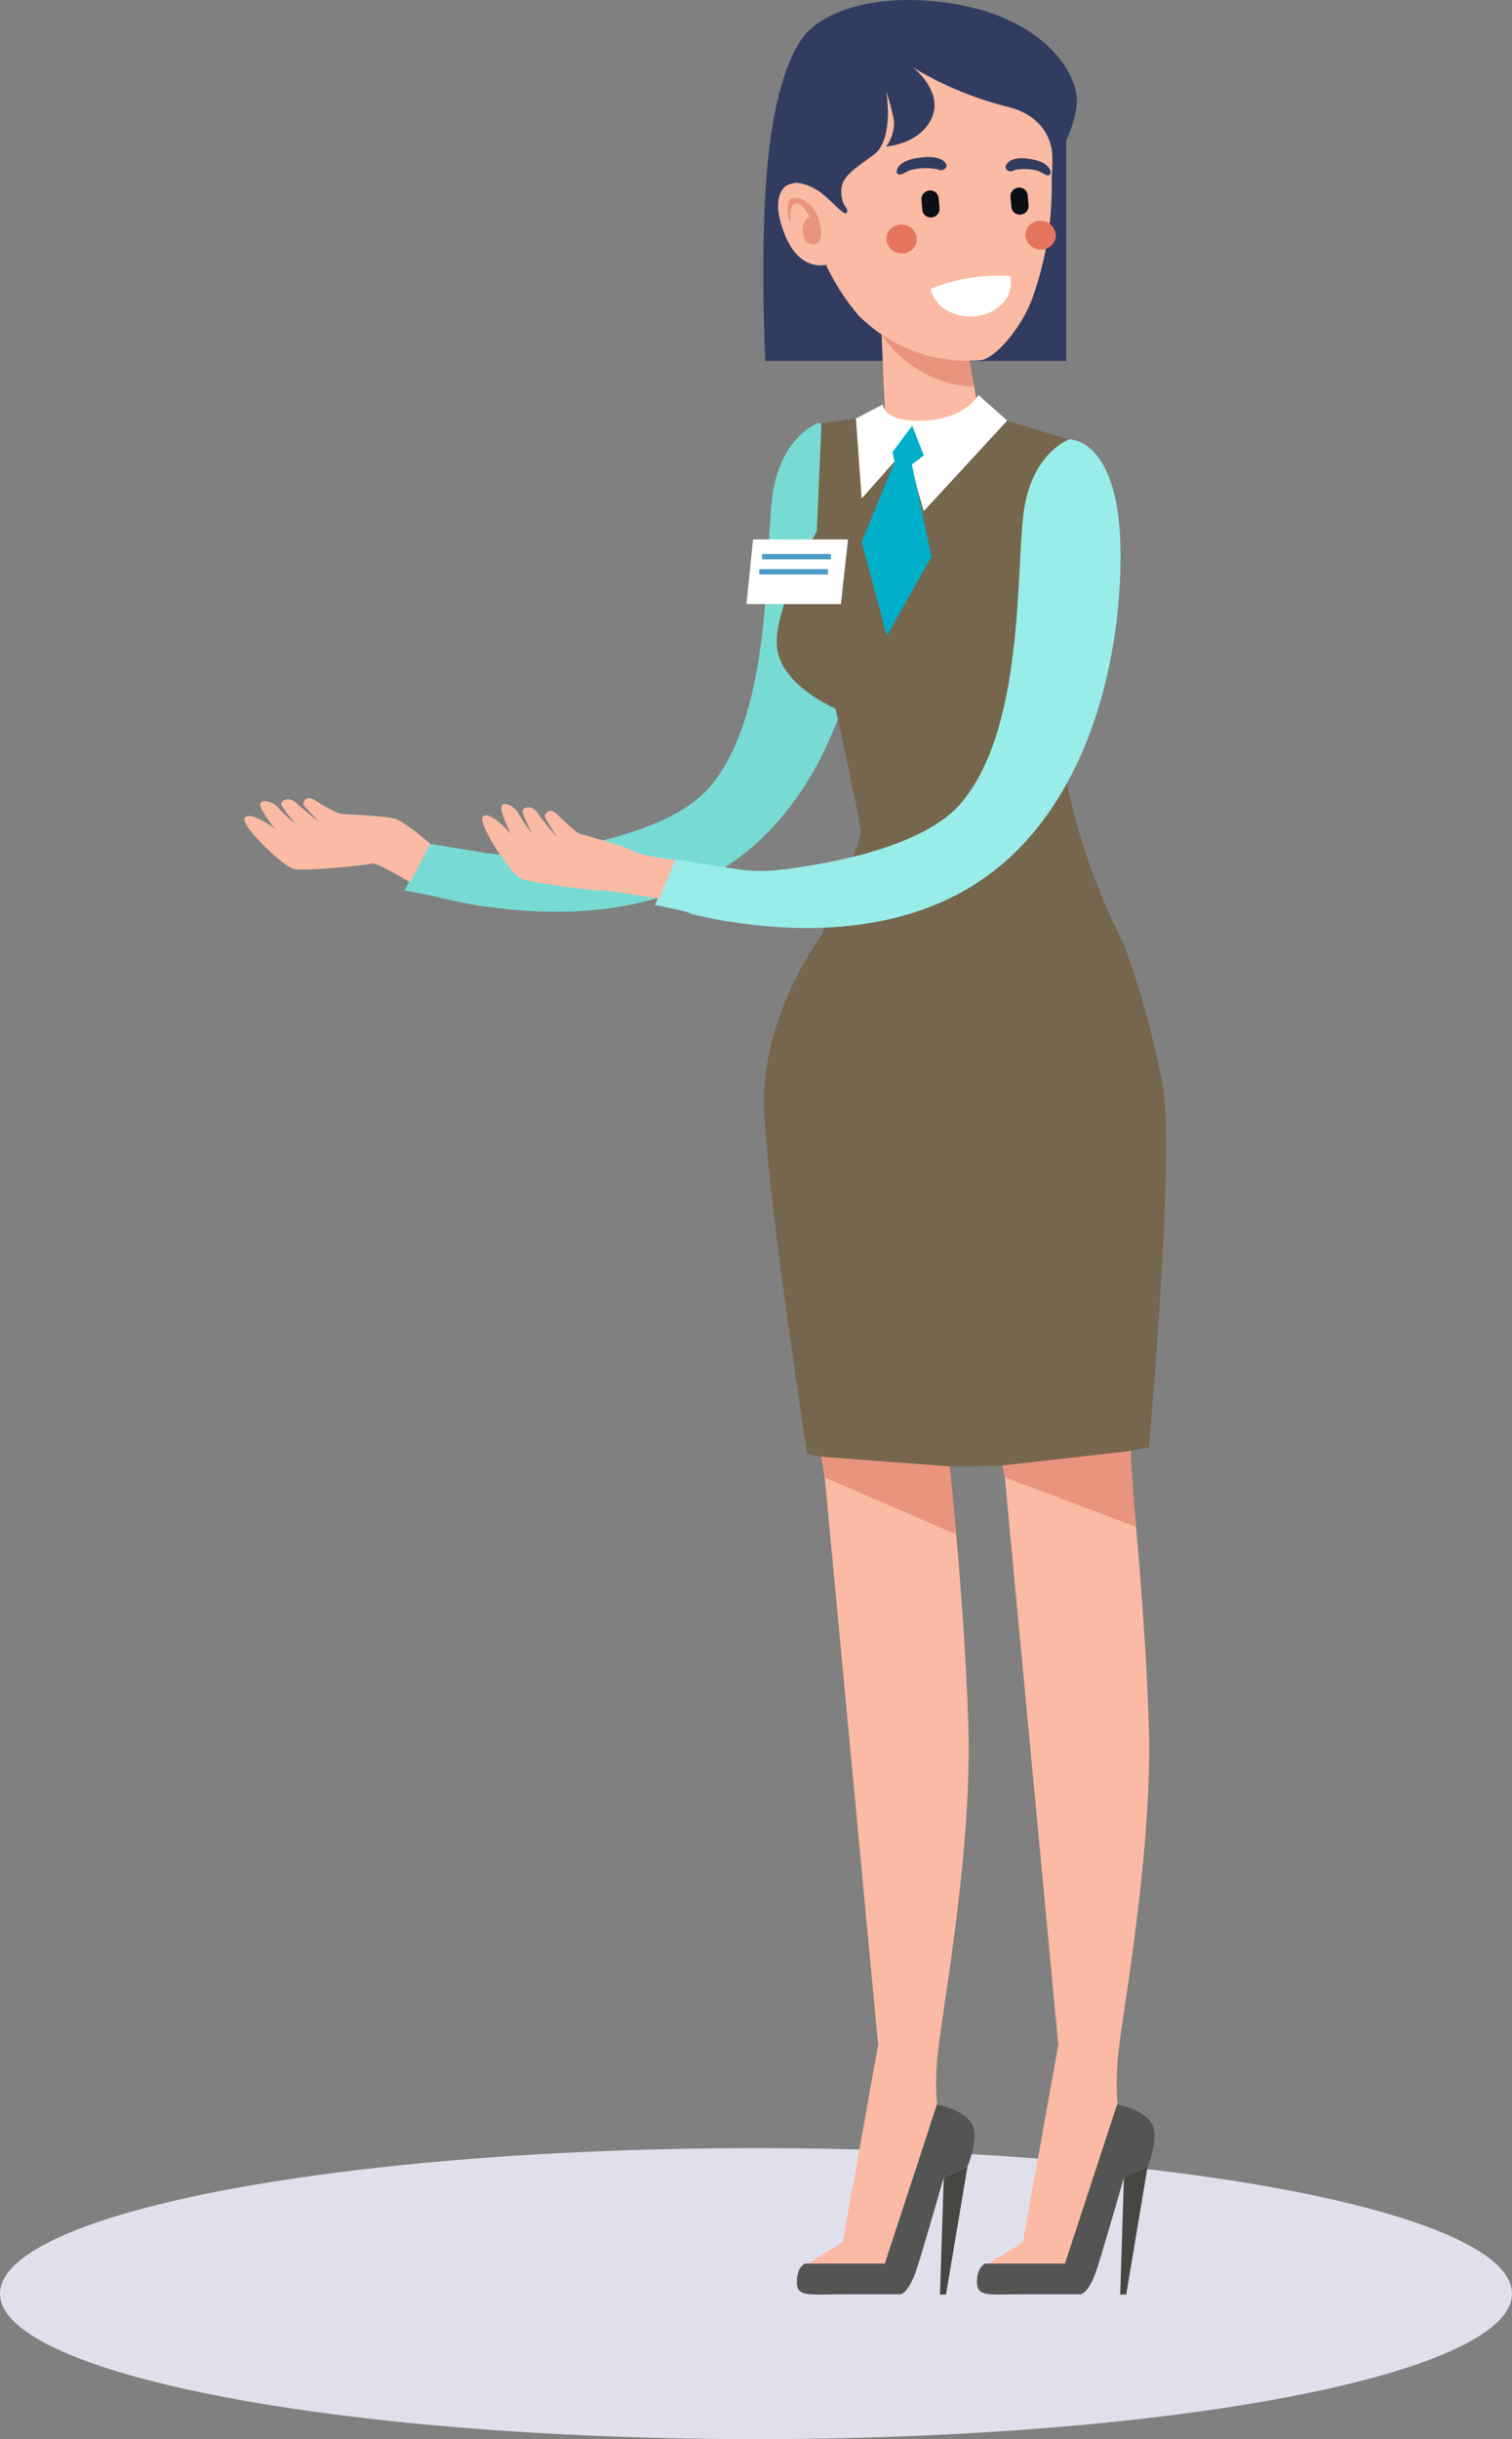 <?xml version="1.0" encoding="UTF-8"?> <svg xmlns="http://www.w3.org/2000/svg" viewBox="0 0 235.6 380"><rect x="0" y="0" width="235.6" height="380" fill="#808080" stroke="none"/> <defs> <style>.cls-1{fill:#e0e0ec;}.cls-2{fill:#313c60;}.cls-3{fill:#77dbd3;}.cls-4{fill:#fabaa4;}.cls-5{fill:#545454;}.cls-6{fill:#474642;}.cls-7{fill:#76664d;}.cls-8{fill:#e9947f;}.cls-9{fill:#fff;}.cls-10{fill:#98ede8;}.cls-11{fill:#4e9bc6;}.cls-12{fill:#0d0e13;}.cls-12,.cls-14{fill-rule:evenodd;}.cls-13{fill:#00afca;}.cls-14{fill:#e7745d;}</style> </defs> <g id="svg"> <ellipse class="cls-1" cx="117.8" cy="357.33" rx="117.8" ry="22.67"></ellipse> <path class="cls-2" d="M166.14,21.82V56.23H119.25s-1-19.26.58-32.78S125,6.09,125,6.09Z"></path> <path class="cls-3" d="M63,138.71c6.2,1.19,5.44,1.13,5.44,1.13l3.48.77c8.85,1.63,26.63,3.74,41-5.45C129.56,124.5,135.5,102,135.45,83.81s-8-17.88-8-17.88-6,2.11-7.14,11.75,0,33.25-9.58,44.77c-5.54,6.65-19.15,9.43-28.27,10.54a25.49,25.49,0,0,1-7.6-.24l-7.84-1.29Z"></path> <path class="cls-4" d="M176.89,188.59s-3.85,2.27-14.56,2-13-2.69-13-2.69l7.24,42.27,8.33,88.4-5.51,30.75L154,352.65h12l8.13-24.79a42.36,42.36,0,0,1,.21-8.62c.58-5.74,5.27-31,4.67-50.29s-2.86-40-2.86-40Z"></path> <path class="cls-5" d="M174.07,327.86l-8.13,24.79H153.52s-1.29.47-1.29,2.86,1.82,1.92,7.38,1.92h8.67s1.35.18,2.76-4.31,4.1-13.9,4.1-13.9l3.69-1.69s2-4.78.52-6.89S174.07,327.86,174.07,327.86Z"></path> <polygon class="cls-6" points="178.82 337.53 175.49 357.47 174.55 357.47 175.13 339.22 178.82 337.53"></polygon> <path class="cls-4" d="M148.81,188.59s-3.84,2.27-14.55,2-13-2.69-13-2.69l7.25,42.27,8.32,88.4-5.51,30.75-5.42,3.32h12L146,327.86a43.34,43.34,0,0,1,.21-8.62c.58-5.74,5.28-31,4.68-50.29S148,229,148,229Z"></path> <path class="cls-5" d="M146,327.86l-8.13,24.79H125.45s-1.29.47-1.29,2.86,1.81,1.92,7.38,1.92h8.67s1.34.18,2.75-4.31,4.1-13.9,4.1-13.9l3.69-1.69s2.05-4.78.53-6.89S146,327.86,146,327.86Z"></path> <polygon class="cls-6" points="150.75 337.53 147.41 357.47 146.47 357.47 147.06 339.22 150.75 337.53"></polygon> <path class="cls-7" d="M175.24,147.42a144.49,144.49,0,0,1,5.9,21.44c2,11-2.13,56.61-2.13,56.61a147.41,147.41,0,0,1-29.66,3c-16.59,0-23.57-2-23.57-2s-6.18-39.65-6.71-53.86,8.86-26.79,8.86-26.79Z"></path> <path class="cls-7" d="M128,65.93l-.72,16.84s-7.1,12.57-6.17,18.41,9.08,9.2,9.08,9.2,3.92,17.51,3.94,19.31-7.84,20-7.84,20,1.8,5.16,22,4.71,26.94-7,26.94-7-11.22-21.32-9.65-37,1-41.9,1-41.9L151.92,64l-16.6.94Z"></path> <path class="cls-4" d="M150,50.62l2.41,13a6.43,6.43,0,0,1-6.09,5,9.86,9.86,0,0,1-8.4-3.58L137.19,48Z"></path> <path class="cls-8" d="M151.77,60.24a18.19,18.19,0,0,1-14.41-8.15l-.14-2,13.71,5.58Z"></path> <path class="cls-9" d="M137.57,63s-.13,2.81,6.41,2.53,8.48-4,8.48-4l4.48,4-13,14.1-2.8-9.71-6.88,7.75-.89-12.47Z"></path> <polygon class="cls-8" points="128.52 230.18 148.99 239.05 148.02 228.46 127.96 226.94 128.52 230.18"></polygon> <polygon class="cls-8" points="156.59 230.18 176.96 237.85 176.14 226.05 156.27 228.3 156.59 230.18"></polygon> <path class="cls-10" d="M102.05,141c6.21,1.19,5.49,1.36,5.49,1.36l3.49.77c8.84,1.64,26.62,3.74,41-5.44,16.68-10.67,22.62-33.18,22.57-51.36s-8-17.88-8-17.88-6,2.11-7.14,11.75,0,33.25-9.58,44.77c-5.54,6.65-19.15,9.43-28.27,10.54a25.17,25.17,0,0,1-7.6-.24l-8.9-1.37Z"></path> <polygon class="cls-9" points="117.34 84.04 132.14 84.04 131.03 94.11 116.32 94.11 117.34 84.04"></polygon> <rect class="cls-11" x="118.75" y="86.31" width="10.72" height="0.83"></rect> <rect class="cls-11" x="118.31" y="88.66" width="10.72" height="0.83"></rect> <path class="cls-4" d="M163.88,27.52V29a51.69,51.69,0,0,1-3,17.42c-1.68,4.69-5.92,9.52-8.06,9.69a23.91,23.91,0,0,1-19.07-7,35.45,35.45,0,0,1-5.05-7.87s-4.15,1.23-6.5-4.9.4-7.44.4-7.44a5.06,5.06,0,0,1,3.9-.13A5.93,5.93,0,0,1,129,30.23s-3.64-12.7-1.63-19.11S142.8-.78,154.23,5.25,163.88,27.52,163.88,27.52Z"></path> <path class="cls-8" d="M122.94,34.37s-.53-2.79.25-3.39,3.8.31,4.53,3.71-.57,3.42-1.36,3.33-1.54-1.29-1.22-2.8,1-1.35,1-1.35-1-2.4-2.17-2.14-.78,2.7-.78,2.7Z"></path> <path class="cls-2" d="M143.85,24.51a5.46,5.46,0,0,1,2.78.31c.37.17,1.28.93.65,1.43s-1,.14-1.54.05a10,10,0,0,0-2.12-.09,7.54,7.54,0,0,0-1.76.3c-.57.17-1.09.65-1.67.68a.44.44,0,0,1-.47-.52C140,25,142.62,24.61,143.85,24.51Z"></path> <path class="cls-2" d="M159.91,24.7a4.39,4.39,0,0,0-2.48.32c-.32.18-1.11.93-.53,1.43s.89.14,1.39,0a8.59,8.59,0,0,1,1.9-.1,6.27,6.27,0,0,1,1.59.29c.52.17,1,.65,1.52.67a.41.41,0,0,0,.41-.52C163.38,25.19,161,24.8,159.91,24.7Z"></path> <path class="cls-2" d="M142.26,10.51s4.78,3.71,2.93,7.85-7.1,4.46-7.1,4.46a6.23,6.23,0,0,0,1.21-4,35,35,0,0,0-1.21-4.57s1.32,7.51-2,9.91-5.12,3.49-5,5.88,1.2,2.23.87,3.08-3-2.69-4.9-3.65a7.18,7.18,0,0,0-3-1s-1.8-15.26,0-20.7S135.9-1.69,149.26.71s19.13,10.77,18.48,15.9A17.18,17.18,0,0,1,164,25.16s.72-6.7-7.13-8.55A54.44,54.44,0,0,1,142.26,10.51Z"></path> <path class="cls-12" d="M158.68,29.24h0a1.34,1.34,0,0,0-1.23,1.41l.15,1.65a1.28,1.28,0,0,0,1.45,1.12h0a1.34,1.34,0,0,0,1.23-1.4l-.15-1.65A1.29,1.29,0,0,0,158.68,29.24Z"></path> <path class="cls-12" d="M144.8,29.69h0a1.34,1.34,0,0,0-1.22,1.41l.14,1.65a1.29,1.29,0,0,0,1.45,1.12h0a1.34,1.34,0,0,0,1.23-1.41l-.15-1.65A1.28,1.28,0,0,0,144.8,29.69Z"></path> <polygon class="cls-13" points="143.94 70.96 142.09 72.36 145.14 86.72 138.19 99.07 134.28 84.44 139.39 71.93 139.07 70.41 142.15 66.33 143.94 70.96"></polygon> <path class="cls-4" d="M102.73,140s-8.59-1.39-9.26-1.3-10.61-1.08-12.31-1.85-7.1-9.06-5.82-9.74,4.24,2.79,4.24,2.79-1.61-3.24-1.46-4.2,2.15-.16,2.71,1.09a16.72,16.72,0,0,0,2.18,3.1,16.4,16.4,0,0,1-1.61-3.43c0-.73,1.5-1.19,2.42.27a36.62,36.62,0,0,0,3,3.68,26,26,0,0,1-1.94-3.22c0-.34.64-1.58,2-.26s2.87,2.78,3.58,3,6.77,1.81,8.2,2.65,6.52,1.4,6.52,1.4Z"></path> <path class="cls-4" d="M63.9,137.45s-5.27-3.15-5.89-2.92-10.39,1.24-12.17.86-8.74-7.13-7.66-8.06,4.65,1.76,4.65,1.76-2.23-2.75-2.29-3.71,2-.61,2.83.47a16.3,16.3,0,0,0,2.74,2.49,16.1,16.1,0,0,1-2.27-2.93c-.18-.69,1.18-1.46,2.38-.26a35.64,35.64,0,0,0,3.6,2.89,27.58,27.58,0,0,1-2.54-2.66c-.08-.33.28-1.66,1.84-.68s3.34,2,4.06,2.09,6.86.29,8.41.78,5.46,3.89,5.46,3.89Z"></path> <path class="cls-9" d="M157.38,43A28.37,28.37,0,0,0,145,45a5.32,5.32,0,0,0,3.38,3.76,7.28,7.28,0,0,0,6.57-.47C156.86,47.08,157.9,45.25,157.38,43Z"></path> <path class="cls-14" d="M162.16,34.4a2.25,2.25,0,0,0-2.38,2.17,2.36,2.36,0,0,0,2.36,2.3,2.27,2.27,0,0,0,2.38-2.18A2.36,2.36,0,0,0,162.16,34.4Z"></path> <path class="cls-14" d="M140.49,35a2.26,2.26,0,0,0-2.38,2.18,2.35,2.35,0,0,0,2.35,2.29,2.25,2.25,0,0,0,2.39-2.17A2.37,2.37,0,0,0,140.49,35Z"></path> </g> </svg> 